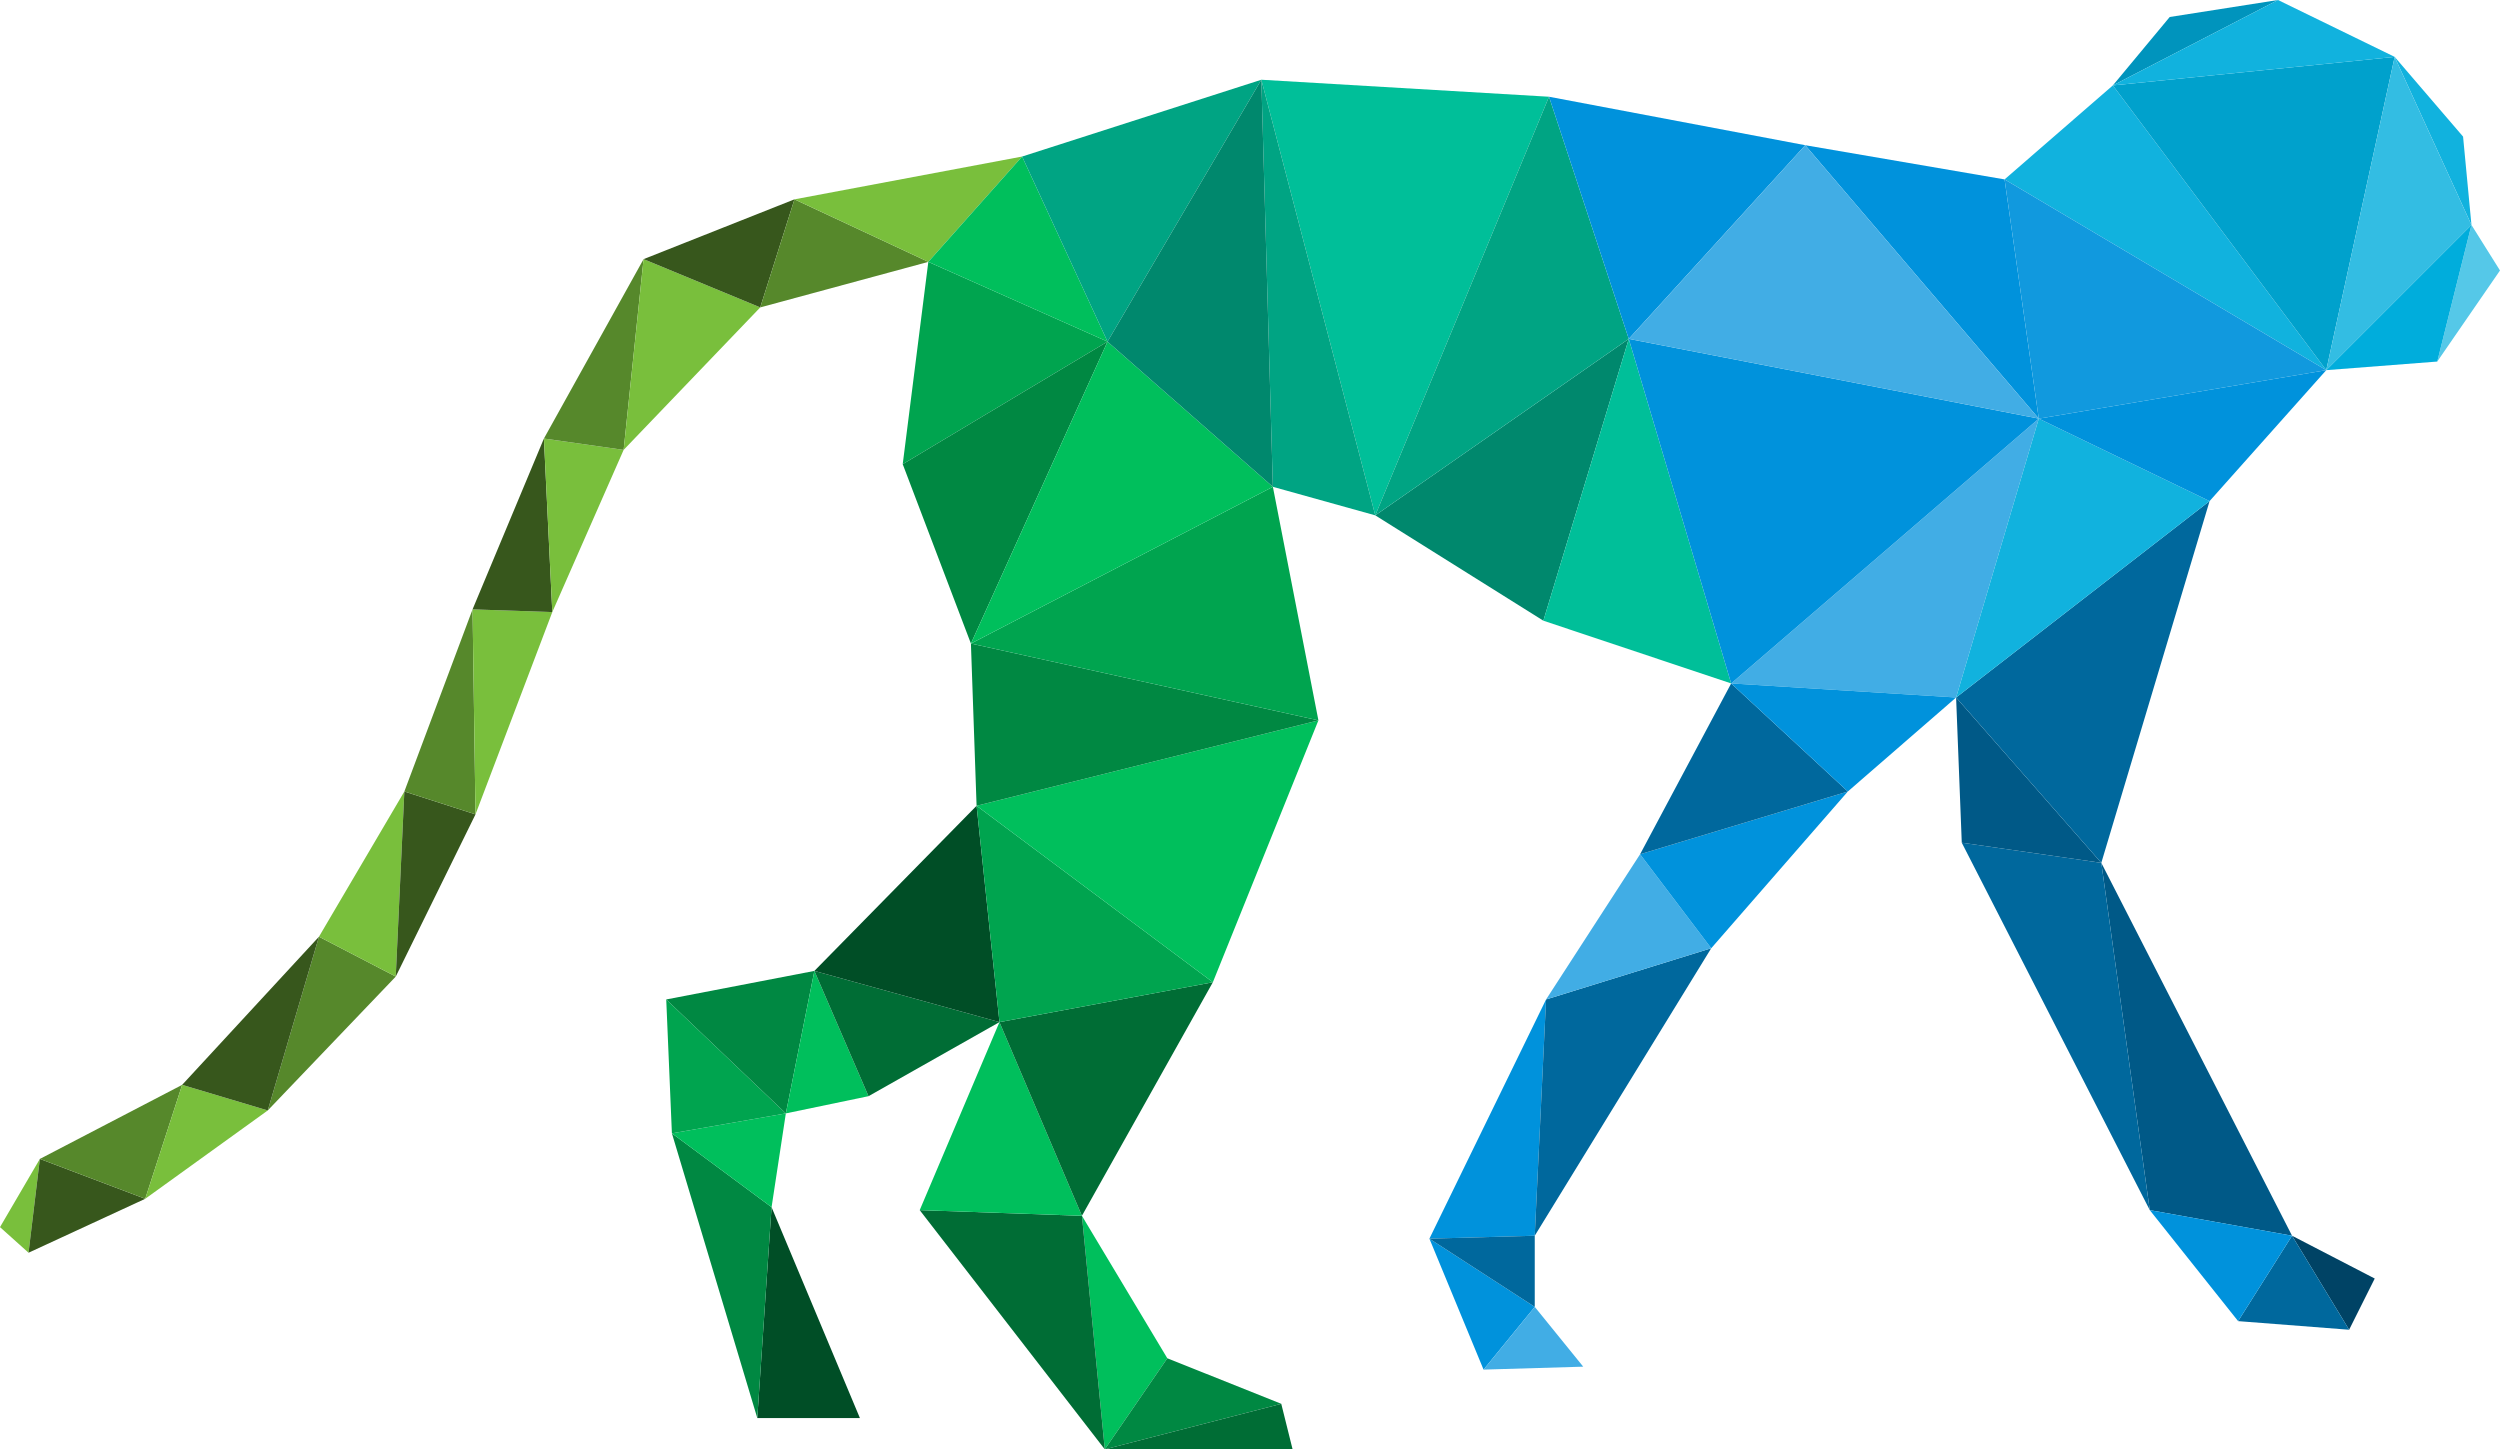 <svg xmlns="http://www.w3.org/2000/svg" viewBox="0 0 119.14 69.07"><defs><style>.cls-1{fill:#11b2de;}.cls-2{fill:#55c8e8;}.cls-3{fill:#00a1cc;}.cls-4{fill:#33bde3;}.cls-5{fill:#00addc;}.cls-6{fill:#004365;}.cls-7{fill:#00689d;}.cls-8{fill:#005987;}.cls-9{fill:#0092dc;}.cls-10{fill:#00bf99;}.cls-11{fill:#00a483;}.cls-12{fill:#00bf5c;}.cls-13{fill:#008842;}.cls-14{fill:#006d35;}.cls-15{fill:#004e26;}.cls-16{fill:#00a44f;}.cls-17{fill:#79bf3c;}.cls-18{fill:#37571c;}.cls-19{fill:#56882b;}.cls-20{fill:#41ade5;}.cls-21{fill:#1199de;}.cls-22{fill:#00886d;}.cls-23{fill:#0094bd;}</style></defs><g id="Layer_2" data-name="Layer 2"><g id="_ÎÓÈ_1" data-name="—ÎÓÈ_1"><polygon id="triangle36" class="cls-1" points="114.12 2.71 117.38 6.51 117.78 10.72 114.12 2.71"/><polygon id="triangle36-2" data-name="triangle36" class="cls-2" points="117.78 10.72 119.14 12.89 116.15 17.23 117.78 10.72"/><polygon id="triangle36-3" data-name="triangle36" class="cls-1" points="95.53 8.55 100.69 4.07 110.86 17.64 95.53 8.55"/><polygon id="triangle36-4" data-name="triangle36" class="cls-3" points="100.69 4.07 114.12 2.71 110.86 17.64 100.69 4.07"/><polygon id="triangle36-5" data-name="triangle36" class="cls-4" points="114.12 2.71 117.78 10.72 110.86 17.64 114.12 2.71"/><polygon id="triangle36-6" data-name="triangle36" class="cls-5" points="116.15 17.23 117.78 10.72 110.86 17.64 116.15 17.23"/><polygon id="triangle36-7" data-name="triangle36" class="cls-6" points="109.23 58.89 113.17 60.93 111.95 63.37 109.23 58.89"/><polygon id="triangle36-8" data-name="triangle36" class="cls-7" points="109.23 58.89 111.95 63.37 106.66 62.96 109.23 58.89"/><polygon id="triangle36-9" data-name="triangle36" class="cls-8" points="100.14 41.12 109.23 58.89 102.45 57.67 100.14 41.12"/><polygon id="triangle36-10" data-name="triangle36" class="cls-9" points="106.66 62.96 109.23 58.89 102.45 57.67 106.66 62.96"/><polygon id="triangle36-11" data-name="triangle36" class="cls-7" points="100.14 41.12 102.45 57.67 93.49 40.16 100.14 41.12"/><polygon id="triangle36-12" data-name="triangle36" class="cls-8" points="93.49 40.16 100.14 41.12 93.22 33.24 93.49 40.16"/><polygon id="triangle36-13" data-name="triangle36" class="cls-7" points="100.14 41.12 105.3 23.88 93.22 33.24 100.14 41.12"/><polygon id="triangle36-14" data-name="triangle36" class="cls-9" points="68.12 59.03 73.14 58.89 73.68 47.63 68.12 59.03"/><polygon id="triangle36-15" data-name="triangle36" class="cls-7" points="73.14 58.89 81.55 45.19 73.68 47.63 73.14 58.89"/><polygon id="triangle36-16" data-name="triangle36" class="cls-10" points="60.11 3.8 73.82 4.61 65.54 24.56 60.11 3.8"/><polygon id="triangle36-17" data-name="triangle36" class="cls-11" points="60.11 3.8 65.54 24.56 60.66 23.2 60.11 3.8"/><polygon id="triangle36-18" data-name="triangle36" class="cls-12" points="51.56 57.94 55.63 64.73 52.65 69.07 51.56 57.94"/><polygon id="triangle36-19" data-name="triangle36" class="cls-13" points="55.63 64.73 61.06 66.9 52.65 69.07 55.63 64.73"/><polygon id="triangle36-20" data-name="triangle36" class="cls-14" points="61.06 66.9 61.6 69.07 52.65 69.07 61.06 66.9"/><polygon id="triangle36-21" data-name="triangle36" class="cls-14" points="51.56 57.94 52.65 69.07 43.83 57.67 51.56 57.94"/><polygon id="triangle36-22" data-name="triangle36" class="cls-12" points="43.83 57.67 51.56 57.94 47.63 48.71 43.83 57.67"/><polygon id="triangle36-23" data-name="triangle36" class="cls-14" points="51.56 57.94 57.8 46.81 47.63 48.71 51.56 57.94"/><polygon id="triangle36-24" data-name="triangle36" class="cls-15" points="36.77 57.53 40.98 67.58 36.09 67.58 36.77 57.53"/><polygon id="triangle36-25" data-name="triangle36" class="cls-13" points="36.09 67.58 36.77 57.53 32.02 54.01 36.09 67.58"/><polygon id="triangle36-26" data-name="triangle36" class="cls-12" points="36.77 57.53 37.45 53.06 32.02 54.01 36.77 57.53"/><polygon id="triangle36-27" data-name="triangle36" class="cls-16" points="32.02 54.01 37.45 53.06 31.75 47.63 32.02 54.01"/><polygon id="triangle36-28" data-name="triangle36" class="cls-13" points="31.75 47.63 37.45 53.06 38.81 46.27 31.75 47.63"/><polygon id="triangle36-29" data-name="triangle36" class="cls-12" points="37.45 53.06 41.39 52.24 38.81 46.27 37.45 53.06"/><polygon id="triangle36-30" data-name="triangle36" class="cls-14" points="41.39 52.24 47.63 48.71 38.81 46.27 41.39 52.24"/><polygon id="triangle36-31" data-name="triangle36" class="cls-15" points="38.81 46.27 47.63 48.71 46.54 38.4 38.81 46.27"/><polygon id="triangle36-32" data-name="triangle36" class="cls-16" points="47.63 48.71 57.8 46.81 46.54 38.4 47.63 48.71"/><polygon id="triangle36-33" data-name="triangle36" class="cls-12" points="57.8 46.81 62.83 34.33 46.54 38.4 57.8 46.81"/><polygon id="triangle36-34" data-name="triangle36" class="cls-13" points="46.54 38.4 62.83 34.33 46.27 30.67 46.54 38.4"/><polygon id="triangle36-35" data-name="triangle36" class="cls-16" points="60.66 23.2 62.83 34.33 46.27 30.67 60.66 23.2"/><polygon id="triangle36-36" data-name="triangle36" class="cls-17" points="0 58.48 1.36 59.7 1.9 55.23 0 58.48"/><polygon id="triangle36-37" data-name="triangle36" class="cls-18" points="1.36 59.7 6.92 57.13 1.9 55.23 1.36 59.7"/><polygon id="triangle36-38" data-name="triangle36" class="cls-19" points="1.9 55.23 6.92 57.13 8.68 51.7 1.9 55.23"/><polygon id="triangle36-39" data-name="triangle36" class="cls-17" points="6.92 57.13 12.76 52.92 8.68 51.7 6.92 57.13"/><polygon id="triangle36-40" data-name="triangle36" class="cls-19" points="12.76 52.92 18.86 46.54 15.2 44.64 12.76 52.92"/><polygon id="triangle36-41" data-name="triangle36" class="cls-18" points="8.68 51.7 12.76 52.92 15.2 44.64 8.68 51.7"/><polygon id="triangle36-42" data-name="triangle36" class="cls-17" points="15.2 44.64 18.86 46.54 19.27 37.72 15.2 44.64"/><polygon id="triangle36-43" data-name="triangle36" class="cls-18" points="18.86 46.54 22.66 38.81 19.27 37.72 18.86 46.54"/><polygon id="triangle36-44" data-name="triangle36" class="cls-19" points="19.27 37.72 22.66 38.81 22.52 29.04 19.27 37.72"/><polygon id="triangle36-45" data-name="triangle36" class="cls-17" points="22.66 38.81 26.32 29.17 22.52 29.04 22.66 38.81"/><polygon id="triangle36-46" data-name="triangle36" class="cls-18" points="22.52 29.04 26.32 29.17 25.92 20.9 22.52 29.04"/><polygon id="triangle36-47" data-name="triangle36" class="cls-17" points="26.32 29.17 29.72 21.44 25.92 20.9 26.32 29.17"/><polygon id="triangle36-48" data-name="triangle36" class="cls-19" points="25.92 20.9 29.72 21.44 30.67 12.35 25.92 20.9"/><polygon id="triangle36-49" data-name="triangle36" class="cls-17" points="29.72 21.44 36.23 14.65 30.67 12.35 29.72 21.44"/><polygon id="triangle36-50" data-name="triangle36" class="cls-18" points="30.67 12.35 36.23 14.65 37.86 9.5 30.67 12.35"/><polygon id="triangle36-51" data-name="triangle36" class="cls-19" points="36.23 14.65 44.24 12.48 37.86 9.5 36.23 14.65"/><polygon id="triangle36-52" data-name="triangle36" class="cls-17" points="37.86 9.5 44.24 12.48 48.71 7.46 37.86 9.5"/><polygon id="triangle36-53" data-name="triangle36" class="cls-20" points="82.5 32.57 93.22 33.24 97.16 19.95 82.5 32.57"/><polygon id="triangle36-54" data-name="triangle36" class="cls-9" points="86.03 6.92 95.53 8.55 97.16 19.95 86.03 6.92"/><polygon id="triangle36-55" data-name="triangle36" class="cls-1" points="93.22 33.24 105.3 23.88 97.16 19.95 93.22 33.24"/><polygon id="triangle36-56" data-name="triangle36" class="cls-21" points="95.53 8.55 110.86 17.64 97.16 19.95 95.53 8.55"/><polygon id="triangle36-57" data-name="triangle36" class="cls-9" points="105.3 23.88 110.86 17.64 97.16 19.95 105.3 23.88"/><polygon id="triangle36-58" data-name="triangle36" class="cls-22" points="65.54 24.56 73.55 29.58 77.62 16.15 65.54 24.56"/><polygon id="triangle36-59" data-name="triangle36" class="cls-11" points="65.54 24.56 73.82 4.61 77.62 16.15 65.54 24.56"/><polygon id="triangle36-60" data-name="triangle36" class="cls-10" points="73.55 29.58 82.5 32.57 77.62 16.15 73.55 29.58"/><polygon id="triangle36-61" data-name="triangle36" class="cls-9" points="73.82 4.61 86.03 6.92 77.62 16.15 73.82 4.61"/><polygon id="triangle36-62" data-name="triangle36" class="cls-9" points="82.5 32.57 97.16 19.95 77.62 16.15 82.5 32.57"/><polygon id="triangle36-63" data-name="triangle36" class="cls-20" points="86.03 6.92 97.16 19.95 77.62 16.15 86.03 6.92"/><polygon id="triangle36-64" data-name="triangle36" class="cls-16" points="43.02 22.12 44.24 12.48 52.78 16.28 43.02 22.12"/><polygon id="triangle36-65" data-name="triangle36" class="cls-13" points="43.02 22.12 46.27 30.67 52.78 16.28 43.02 22.12"/><polygon id="triangle36-66" data-name="triangle36" class="cls-12" points="44.24 12.48 48.71 7.46 52.78 16.28 44.24 12.48"/><polygon id="triangle36-67" data-name="triangle36" class="cls-12" points="46.27 30.67 60.66 23.2 52.78 16.28 46.27 30.67"/><polygon id="triangle36-68" data-name="triangle36" class="cls-11" points="48.71 7.46 60.11 3.8 52.78 16.28 48.71 7.46"/><polygon id="triangle36-69" data-name="triangle36" class="cls-22" points="60.11 3.8 60.66 23.2 52.78 16.28 60.11 3.8"/><polygon id="triangle36-70" data-name="triangle36" class="cls-20" points="73.68 47.63 81.55 45.19 78.16 40.71 73.68 47.63"/><polygon id="triangle36-71" data-name="triangle36" class="cls-9" points="78.16 40.71 81.55 45.19 88.06 37.72 78.16 40.71"/><polygon id="triangle36-72" data-name="triangle36" class="cls-7" points="78.16 40.71 82.5 32.57 88.06 37.72 78.16 40.71"/><polygon id="triangle36-73" data-name="triangle36" class="cls-9" points="82.5 32.57 93.22 33.24 88.06 37.72 82.5 32.57"/><polygon id="triangle36-74" data-name="triangle36" class="cls-23" points="100.69 4.07 103.4 0.81 108.56 0 100.69 4.07"/><polygon id="triangle36-75" data-name="triangle36" class="cls-1" points="100.69 4.07 114.12 2.71 108.56 0 100.69 4.07"/><polygon id="triangle36-76" data-name="triangle36" class="cls-9" points="68.12 59.03 70.7 65.27 73.14 62.28 68.12 59.03"/><polygon id="triangle36-77" data-name="triangle36" class="cls-7" points="68.12 59.03 73.14 58.89 73.14 62.28 68.12 59.03"/><polygon id="triangle36-78" data-name="triangle36" class="cls-20" points="70.7 65.27 73.14 62.28 75.45 65.13 70.7 65.27"/></g></g></svg>